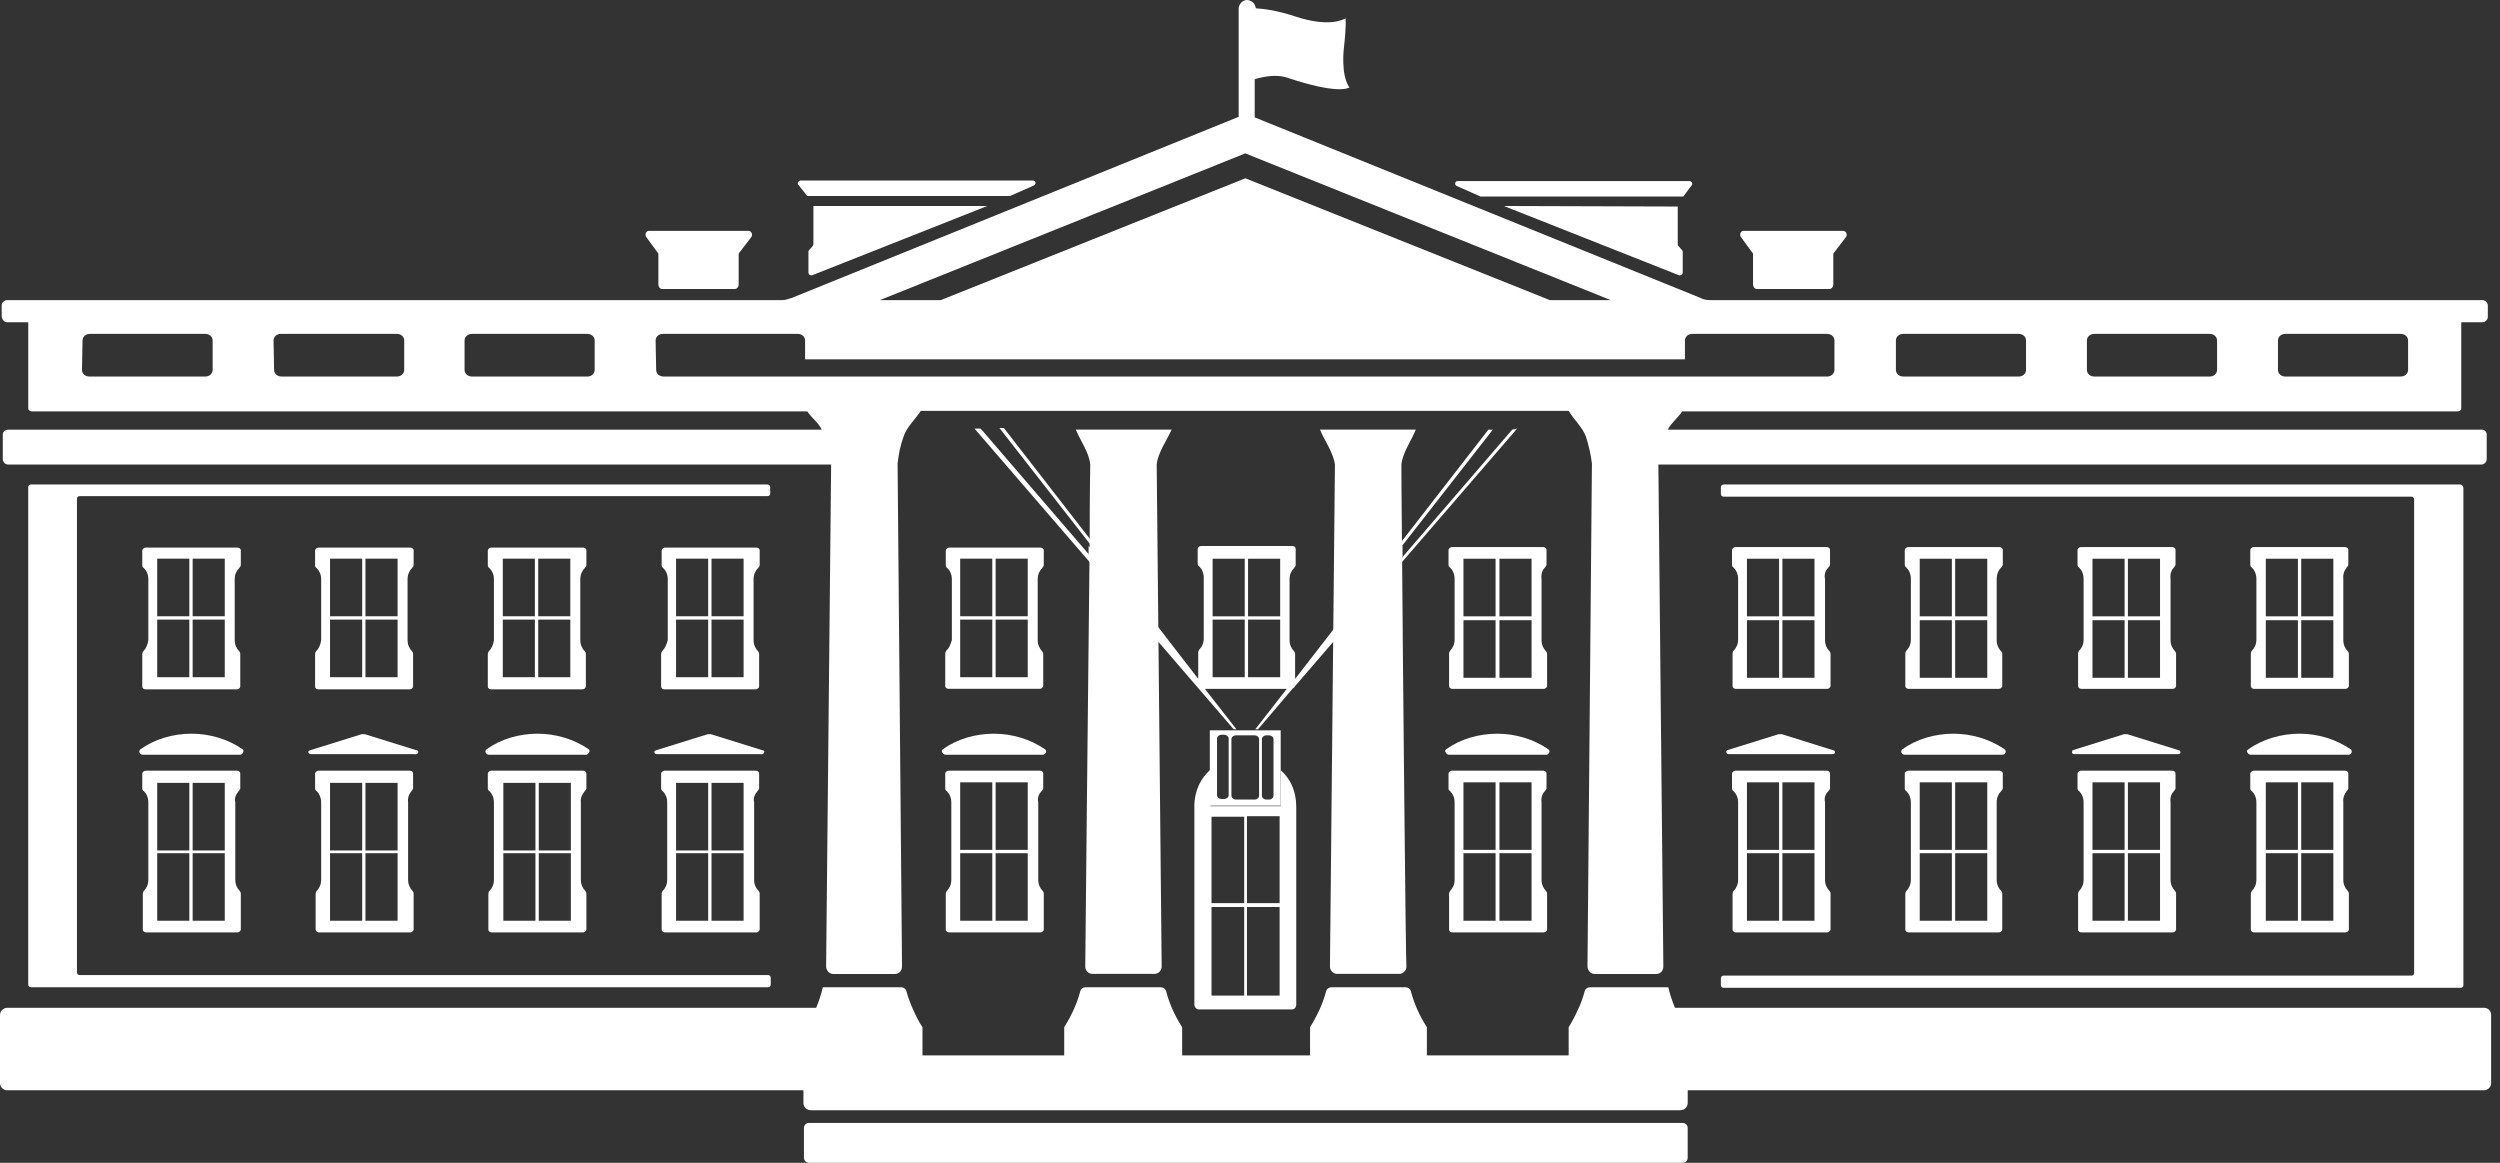 <?xml version="1.0" encoding="UTF-8"?> <svg xmlns="http://www.w3.org/2000/svg" width="86" height="40" viewBox="0 0 86 40" fill="none"><rect x="0" y="0" width="86" height="40" fill="#333333" stroke="none"/><path d="M39.961 33.217L39.847 21.655L39.79 15.979C39.828 15.579 40.133 15.159 40.304 14.779H37.009C37.161 15.159 37.466 15.559 37.504 15.979C37.504 15.979 37.485 17.026 37.485 18.607C37.428 23.636 37.333 33.236 37.333 33.236V33.255C37.333 33.388 37.447 33.502 37.58 33.502H39.714C39.847 33.502 39.961 33.388 39.961 33.255V33.217Z" fill="white"></path><path d="M38.895 20.628L37.447 18.78C37.447 18.913 37.447 19.028 37.447 19.161L38.761 20.685L38.895 20.628Z" fill="white"></path><path d="M46.914 20.686L48.247 19.143C48.247 19.009 48.247 18.876 48.247 18.762L46.8 20.609L46.914 20.686Z" fill="white"></path><path d="M48.227 18.607C48.208 17.026 48.208 15.979 48.208 15.979C48.246 15.579 48.551 15.159 48.703 14.779H45.408C45.561 15.159 45.865 15.559 45.922 15.979L45.865 21.655L45.751 33.217C45.751 33.217 45.751 33.217 45.751 33.236V33.255C45.751 33.388 45.865 33.502 45.999 33.502H48.132C48.265 33.502 48.38 33.388 48.38 33.255V33.236C48.361 33.236 48.265 23.617 48.227 18.607Z" fill="white"></path><path d="M27.962 8.458L27.829 8.61C27.81 8.629 27.81 8.648 27.81 8.667V9.372C27.81 9.448 27.886 9.486 27.943 9.467L33.962 7.086H27.981V8.382C27.981 8.42 27.962 8.439 27.962 8.458Z" fill="white"></path><path d="M0.248 11.086H0.953C0.953 11.086 0.972 11.086 0.972 11.105V14.038C0.972 14.114 1.029 14.152 1.105 14.152H27.772C27.905 14.362 28.172 14.552 28.267 14.781C26.61 14.781 0.248 14.781 0.248 14.781C0.153 14.8 0.096 14.857 0.096 14.952V15.79C0.096 15.886 0.172 15.981 0.286 15.981H28.591C28.591 16.019 28.419 33.238 28.419 33.238C28.419 33.39 28.534 33.505 28.667 33.505H30.781C30.934 33.505 31.029 33.39 31.029 33.238V33.219V33.2C31.029 33.066 30.877 15.943 30.877 15.943C30.915 15.619 30.972 15.314 31.086 15.009C31.181 14.705 31.505 14.4 31.676 14.133H53.962C54.133 14.419 54.438 14.705 54.553 15.009C54.648 15.314 54.724 15.619 54.762 15.943C54.762 15.943 54.61 33.066 54.61 33.2V33.219V33.238C54.61 33.39 54.724 33.505 54.857 33.505H56.971C57.124 33.505 57.219 33.39 57.219 33.238C57.219 33.238 57.048 16.019 57.048 15.981H85.352C85.448 15.981 85.543 15.905 85.543 15.79V14.952C85.543 14.857 85.467 14.781 85.39 14.781C85.39 14.781 59.029 14.781 57.371 14.781C57.467 14.571 57.733 14.362 57.867 14.152H84.533C84.609 14.152 84.667 14.114 84.667 14.038V11.105C84.667 11.086 84.667 11.086 84.686 11.086H85.39C85.486 11.086 85.581 11.009 85.581 10.895V10.514C85.581 10.419 85.505 10.324 85.39 10.324H58.838C58.724 10.324 58.591 10.305 58.495 10.248L43.162 4.038V3.029V2.724C43.486 2.629 43.905 2.552 44.267 2.667C46.019 3.257 46.381 3.029 46.419 3.01C46.114 2.571 46.229 1.657 46.229 1.657C46.324 0.819 46.286 0.648 46.286 0.629C46.229 0.667 45.733 0.952 44.572 0.571C43.943 0.362 43.505 0.305 43.2 0.286C43.181 0.114 43.048 0 42.876 0C42.724 0.019 42.61 0.152 42.61 0.305V4.019L27.238 10.248C27.124 10.286 27.01 10.324 26.895 10.324H0.248C0.153 10.324 0.058 10.4 0.058 10.514V10.895C0.077 11.009 0.153 11.086 0.248 11.086ZM78.362 11.714C78.362 11.581 78.476 11.486 78.609 11.486H82.59C82.724 11.486 82.838 11.581 82.838 11.714V12.724C82.838 12.857 82.724 12.952 82.59 12.952H78.609C78.476 12.952 78.362 12.857 78.362 12.724V11.714ZM71.79 11.714C71.79 11.581 71.905 11.486 72.038 11.486H76.019C76.152 11.486 76.267 11.581 76.267 11.714V12.724C76.267 12.857 76.152 12.952 76.019 12.952H72.038C71.905 12.952 71.79 12.857 71.79 12.724V11.714ZM65.219 11.714C65.219 11.581 65.333 11.486 65.467 11.486H69.448C69.581 11.486 69.695 11.581 69.695 11.714V12.724C69.695 12.857 69.581 12.952 69.448 12.952H65.467C65.333 12.952 65.219 12.857 65.219 12.724V11.714ZM30.267 10.324L42.838 5.276L55.41 10.324H53.314L48.076 8.229L42.838 6.133L37.6 8.229L32.362 10.324H30.267ZM22.553 11.714C22.553 11.581 22.667 11.486 22.8 11.486H27.448C27.581 11.486 27.695 11.581 27.695 11.714V12.362H57.962V11.714C57.962 11.581 58.076 11.486 58.21 11.486H62.857C62.99 11.486 63.105 11.581 63.105 11.714V12.724C63.105 12.857 62.99 12.952 62.857 12.952H22.819C22.686 12.952 22.572 12.857 22.572 12.724L22.553 11.714ZM15.981 11.714C15.981 11.581 16.096 11.486 16.229 11.486H20.21C20.343 11.486 20.457 11.581 20.457 11.714V12.724C20.457 12.857 20.343 12.952 20.21 12.952H16.229C16.096 12.952 15.981 12.857 15.981 12.724V11.714ZM9.41 11.714C9.41 11.581 9.524 11.486 9.658 11.486H13.658C13.791 11.486 13.905 11.581 13.905 11.714V12.724C13.905 12.857 13.791 12.952 13.658 12.952H9.677C9.543 12.952 9.429 12.857 9.429 12.724L9.41 11.714ZM2.839 11.714C2.839 11.581 2.953 11.486 3.086 11.486H7.067C7.2 11.486 7.315 11.581 7.315 11.714V12.724C7.315 12.857 7.2 12.952 7.067 12.952H3.067C2.934 12.952 2.82 12.857 2.82 12.724L2.839 11.714Z" fill="white"></path><path d="M27.771 6.743H34.743L35.562 6.381C35.657 6.343 35.638 6.21 35.524 6.21H27.543C27.467 6.21 27.409 6.305 27.467 6.362L27.771 6.743Z" fill="white"></path><path d="M60.304 8.723V9.789C60.304 9.865 60.361 9.942 60.438 9.942H62.933C63.009 9.942 63.066 9.865 63.066 9.789V8.723L63.504 8.151C63.561 8.075 63.504 7.942 63.409 7.942H59.98C59.885 7.942 59.828 8.056 59.885 8.151L60.304 8.723Z" fill="white"></path><path d="M50.114 6.399L50.933 6.761H57.904L58.19 6.38C58.247 6.323 58.19 6.228 58.114 6.228H50.133C50.057 6.228 50.019 6.361 50.114 6.399Z" fill="white"></path><path d="M51.733 7.086L57.752 9.467C57.809 9.486 57.886 9.448 57.886 9.372V8.667C57.886 8.648 57.886 8.629 57.867 8.61L57.733 8.458C57.714 8.439 57.714 8.42 57.714 8.401V7.105L51.733 7.086Z" fill="white"></path><path d="M22.648 8.723V9.789C22.648 9.865 22.705 9.942 22.781 9.942H25.276C25.353 9.942 25.41 9.865 25.41 9.789V8.723L25.848 8.151C25.905 8.075 25.848 7.942 25.753 7.942H22.324C22.229 7.942 22.172 8.056 22.229 8.151L22.648 8.723Z" fill="white"></path><path d="M57.885 38.629H44.113H41.599H27.828C27.732 38.629 27.656 38.705 27.656 38.8V39.829C27.656 39.924 27.732 40 27.828 40H41.599H44.113H57.885C57.98 40 58.056 39.924 58.056 39.829V38.8C58.056 38.705 57.98 38.629 57.885 38.629Z" fill="white"></path><path d="M85.447 34.668H57.619C57.523 34.439 57.447 34.211 57.39 33.963H54.685C54.609 33.963 54.533 34.02 54.514 34.096C54.457 34.306 54.381 34.535 54.285 34.725C54.19 34.935 54.095 35.125 53.962 35.335V36.306H49.085V35.335C48.838 34.954 48.647 34.535 48.533 34.096C48.514 34.02 48.438 33.963 48.362 33.963H45.79C45.714 33.963 45.638 34.02 45.619 34.096C45.504 34.535 45.314 34.935 45.066 35.335V36.306H43.333H42.4H40.666V35.335C40.419 34.954 40.228 34.535 40.114 34.096C40.095 34.02 40.019 33.963 39.943 33.963H37.333C37.257 33.963 37.181 34.02 37.162 34.096C37.047 34.535 36.857 34.935 36.609 35.335V36.306H31.733V35.335C31.6 35.144 31.505 34.935 31.409 34.725C31.314 34.516 31.238 34.306 31.181 34.096C31.162 34.02 31.085 33.963 31.009 33.963H28.305C28.247 34.211 28.171 34.439 28.076 34.668H0.248C0.114 34.668 0 34.782 0 34.916V37.258C0 37.392 0.114 37.506 0.248 37.506H27.638V37.944C27.638 38.077 27.752 38.192 27.886 38.192H42.381H43.314H57.809C57.943 38.192 58.057 38.077 58.057 37.944V37.506H85.447C85.58 37.506 85.695 37.392 85.695 37.258V34.916C85.695 34.763 85.58 34.668 85.447 34.668Z" fill="white"></path><path d="M32.554 22.381C32.535 22.4 32.516 22.457 32.516 22.476V23.6C32.516 23.657 32.573 23.695 32.63 23.695H35.773C35.83 23.695 35.887 23.638 35.887 23.6V22.495C35.887 22.457 35.868 22.419 35.849 22.4C35.754 22.305 35.697 22.171 35.697 22.019V19.924C35.697 19.771 35.754 19.638 35.849 19.543C35.868 19.524 35.906 19.466 35.906 19.447V18.933C35.906 18.876 35.849 18.838 35.792 18.838H32.649C32.592 18.838 32.535 18.895 32.535 18.933V19.447C32.535 19.485 32.554 19.524 32.592 19.543C32.687 19.638 32.744 19.771 32.744 19.924V22.019C32.706 22.152 32.649 22.305 32.554 22.381ZM34.249 19.219H35.354V21.2H34.249V19.219ZM34.249 21.314H35.354V23.295H34.249V21.314ZM33.03 19.219H34.135V21.2H33.03V19.219ZM33.03 21.314H34.135V23.295H33.03V21.314Z" fill="white"></path><path d="M35.83 27.217C35.849 27.198 35.887 27.141 35.887 27.122V26.608C35.887 26.55 35.83 26.512 35.773 26.512H32.63C32.573 26.512 32.516 26.57 32.516 26.608V27.122C32.516 27.16 32.535 27.198 32.573 27.217C32.668 27.312 32.725 27.446 32.725 27.598V30.265C32.725 30.417 32.668 30.55 32.573 30.646C32.554 30.665 32.535 30.722 32.535 30.741V31.979C32.535 32.036 32.592 32.074 32.649 32.074H35.792C35.849 32.074 35.906 32.017 35.906 31.979V30.741C35.906 30.703 35.887 30.665 35.868 30.646C35.773 30.55 35.716 30.417 35.716 30.265V27.598C35.678 27.446 35.735 27.312 35.83 27.217ZM34.135 31.674H33.03V29.351H34.135V31.674ZM34.135 29.236H33.03V26.912H34.135V29.236ZM35.354 31.674H34.249V29.351H35.354V31.674ZM35.354 29.236H34.249V26.912H35.354V29.236Z" fill="white"></path><path d="M53.143 19.525C53.162 19.506 53.2 19.449 53.2 19.43V18.916C53.2 18.858 53.143 18.82 53.086 18.82H49.943C49.886 18.82 49.829 18.878 49.829 18.916V19.43C49.829 19.468 49.848 19.506 49.886 19.525C49.981 19.62 50.039 19.754 50.039 19.906V22.001C50.039 22.154 49.981 22.287 49.886 22.382C49.867 22.401 49.848 22.458 49.848 22.477V23.601C49.848 23.658 49.905 23.697 49.962 23.697H53.105C53.162 23.697 53.22 23.639 53.22 23.601V22.497C53.22 22.458 53.2 22.42 53.181 22.401C53.086 22.306 53.029 22.173 53.029 22.02V19.925C53.01 19.754 53.048 19.62 53.143 19.525ZM51.448 23.316H50.343V21.335H51.448V23.316ZM51.448 21.201H50.343V19.22H51.448V21.201ZM52.686 23.316H51.581V21.335H52.686V23.316ZM52.686 21.201H51.581V19.22H52.686V21.201Z" fill="white"></path><path d="M53.143 27.217C53.162 27.198 53.2 27.141 53.2 27.122V26.608C53.2 26.55 53.143 26.512 53.086 26.512H49.943C49.886 26.512 49.829 26.57 49.829 26.608V27.122C49.829 27.16 49.848 27.198 49.886 27.217C49.981 27.312 50.039 27.446 50.039 27.598V30.265C50.039 30.417 49.981 30.55 49.886 30.646C49.867 30.665 49.848 30.722 49.848 30.741V31.979C49.848 32.036 49.905 32.074 49.962 32.074H53.105C53.162 32.074 53.22 32.017 53.22 31.979V30.741C53.22 30.703 53.2 30.665 53.181 30.646C53.086 30.55 53.029 30.417 53.029 30.265V27.598C53.01 27.446 53.048 27.312 53.143 27.217ZM51.448 31.674H50.343V29.351H51.448V31.674ZM51.448 29.236H50.343V26.912H51.448V29.236ZM52.686 31.674H51.581V29.351H52.686V31.674ZM52.686 29.236H51.581V26.912H52.686V29.236Z" fill="white"></path><path d="M41.638 27.734V26.477C41.315 26.762 41.086 27.181 41.086 27.753C41.086 30 41.086 32.305 41.086 34.553C41.086 34.648 41.162 34.724 41.238 34.724C42.305 34.724 43.372 34.724 44.438 34.724C44.533 34.724 44.591 34.648 44.591 34.553C44.591 32.305 44.591 30.019 44.591 27.753C44.591 27.2 44.381 26.781 44.057 26.496V27.734H41.638ZM42.8 34.248H41.676V31.2H42.8V34.248ZM42.8 31.067H41.676V30.972V28.096H42.8V31.067ZM44.019 34.248H42.895V31.2H44.019V34.248ZM44.019 31.067H42.895V28.077H44.019V31.067Z" fill="white"></path><path d="M4.932 22.4C4.913 22.419 4.894 22.476 4.894 22.495V23.619C4.894 23.676 4.951 23.714 5.008 23.714H8.151C8.208 23.714 8.265 23.657 8.265 23.619V22.495C8.265 22.457 8.246 22.419 8.227 22.4C8.132 22.305 8.074 22.171 8.074 22.019V19.924C8.074 19.771 8.132 19.638 8.227 19.543C8.246 19.524 8.284 19.466 8.284 19.447V18.933C8.284 18.876 8.227 18.838 8.17 18.838H5.008C4.951 18.838 4.894 18.895 4.894 18.933V19.447C4.894 19.485 4.913 19.524 4.951 19.543C5.046 19.638 5.103 19.771 5.103 19.924V22.019C5.084 22.171 5.027 22.305 4.932 22.4ZM6.627 19.219H7.732V21.2H6.627V19.219ZM6.627 21.314H7.732V23.295H6.627V21.314ZM5.408 19.219H6.513V21.2H5.408V19.219ZM5.408 21.314H6.513V23.295H5.408V21.314Z" fill="white"></path><path d="M10.877 22.4C10.858 22.419 10.839 22.476 10.839 22.495V23.619C10.839 23.676 10.896 23.714 10.953 23.714H14.096C14.153 23.714 14.21 23.657 14.21 23.619V22.495C14.21 22.457 14.191 22.419 14.172 22.4C14.077 22.305 14.02 22.171 14.02 22.019V19.924C14.02 19.771 14.077 19.638 14.172 19.543C14.191 19.524 14.229 19.466 14.229 19.447V18.933C14.229 18.876 14.172 18.838 14.115 18.838H10.953C10.896 18.838 10.839 18.895 10.839 18.933V19.447C10.839 19.485 10.858 19.524 10.896 19.543C10.991 19.638 11.048 19.771 11.048 19.924V22.019C11.029 22.171 10.972 22.305 10.877 22.4ZM12.572 19.219H13.677V21.2H12.572V19.219ZM12.572 21.314H13.677V23.295H12.572V21.314ZM11.353 19.219H12.458V21.2H11.353V19.219ZM11.353 21.314H12.458V23.295H11.353V21.314Z" fill="white"></path><path d="M16.819 22.4C16.8 22.419 16.781 22.476 16.781 22.495V23.619C16.781 23.676 16.838 23.714 16.895 23.714H20.038C20.096 23.714 20.153 23.657 20.153 23.619V22.495C20.153 22.457 20.134 22.419 20.115 22.4C20.019 22.305 19.962 22.171 19.962 22.019V19.924C19.962 19.771 20.019 19.638 20.115 19.543C20.134 19.524 20.172 19.466 20.172 19.447V18.933C20.172 18.876 20.115 18.838 20.057 18.838H16.895C16.838 18.838 16.781 18.895 16.781 18.933V19.447C16.781 19.485 16.8 19.524 16.838 19.543C16.934 19.638 16.991 19.771 16.991 19.924V22.019C16.972 22.171 16.915 22.305 16.819 22.4ZM18.515 19.219H19.619V21.2H18.515V19.219ZM18.515 21.314H19.619V23.295H18.515V21.314ZM17.296 19.219H18.4V21.2H17.296V19.219ZM17.296 21.314H18.4V23.295H17.296V21.314Z" fill="white"></path><path d="M22.78 22.4C22.761 22.419 22.742 22.476 22.742 22.495V23.619C22.742 23.676 22.799 23.714 22.857 23.714H25.999C26.056 23.714 26.114 23.657 26.114 23.619V22.495C26.114 22.457 26.095 22.419 26.076 22.4C25.98 22.305 25.923 22.171 25.923 22.019V19.924C25.923 19.771 25.98 19.638 26.076 19.543C26.095 19.524 26.133 19.466 26.133 19.447V18.933C26.133 18.876 26.076 18.838 26.018 18.838H22.875C22.818 18.838 22.761 18.895 22.761 18.933V19.447C22.761 19.485 22.78 19.524 22.818 19.543C22.914 19.638 22.971 19.771 22.971 19.924V22.019C22.933 22.171 22.875 22.305 22.78 22.4ZM24.476 19.219H25.58V21.2H24.476V19.219ZM24.476 21.314H25.58V23.295H24.476V21.314ZM23.256 19.219H24.361V21.2H23.256V19.219ZM23.256 21.314H24.361V23.295H23.256V21.314Z" fill="white"></path><path d="M8.208 27.217C8.227 27.198 8.265 27.141 8.265 27.122V26.608C8.265 26.55 8.208 26.512 8.151 26.512H5.008C4.951 26.512 4.894 26.57 4.894 26.608V27.122C4.894 27.16 4.913 27.198 4.951 27.217C5.046 27.312 5.103 27.446 5.103 27.598V30.265C5.103 30.417 5.046 30.55 4.951 30.646C4.932 30.665 4.913 30.722 4.913 30.741V31.979C4.913 32.036 4.97 32.074 5.027 32.074H8.17C8.227 32.074 8.284 32.017 8.284 31.979V30.741C8.284 30.703 8.265 30.665 8.246 30.646C8.151 30.55 8.094 30.417 8.094 30.265V27.598C8.055 27.465 8.113 27.331 8.208 27.217ZM6.513 31.674H5.408V29.351H6.513V31.674ZM6.513 29.255H5.408V26.931H6.513V29.255ZM7.732 31.674H6.627V29.351H7.732V31.674ZM7.732 29.255H6.627V26.931H7.732V29.255Z" fill="white"></path><path d="M14.153 27.217C14.172 27.198 14.21 27.141 14.21 27.122V26.608C14.21 26.55 14.153 26.512 14.096 26.512H10.953C10.896 26.512 10.839 26.57 10.839 26.608V27.122C10.839 27.16 10.858 27.198 10.896 27.217C10.991 27.312 11.048 27.446 11.048 27.598V30.265C11.048 30.417 10.991 30.55 10.896 30.646C10.877 30.665 10.858 30.722 10.858 30.741V31.979C10.858 32.036 10.915 32.074 10.972 32.074H14.115C14.172 32.074 14.229 32.017 14.229 31.979V30.741C14.229 30.703 14.21 30.665 14.191 30.646C14.096 30.55 14.039 30.417 14.039 30.265V27.598C14.02 27.465 14.058 27.331 14.153 27.217ZM12.458 31.674H11.353V29.351H12.458V31.674ZM12.458 29.255H11.353V26.931H12.458V29.255ZM13.677 31.674H12.572V29.351H13.677V31.674ZM13.677 29.255H12.572V26.931H13.677V29.255Z" fill="white"></path><path d="M20.115 27.217C20.134 27.198 20.172 27.141 20.172 27.122V26.608C20.172 26.55 20.115 26.512 20.057 26.512H16.895C16.838 26.512 16.781 26.57 16.781 26.608V27.122C16.781 27.16 16.8 27.198 16.838 27.217C16.934 27.312 16.991 27.446 16.991 27.598V30.265C16.991 30.417 16.934 30.55 16.838 30.646C16.819 30.665 16.8 30.722 16.8 30.741V31.979C16.8 32.036 16.857 32.074 16.915 32.074H20.057C20.115 32.074 20.172 32.017 20.172 31.979V30.741C20.172 30.703 20.153 30.665 20.134 30.646C20.038 30.55 19.981 30.417 19.981 30.265V27.598C19.962 27.465 20.019 27.331 20.115 27.217ZM18.419 31.674H17.315V29.351H18.419V31.674ZM18.419 29.255H17.315V26.931H18.419V29.255ZM19.638 31.674H18.534V29.351H19.638V31.674ZM19.638 29.255H18.534V26.931H19.638V29.255Z" fill="white"></path><path d="M26.056 27.217C26.076 27.198 26.114 27.141 26.114 27.122V26.608C26.114 26.55 26.056 26.512 25.999 26.512H22.857C22.799 26.512 22.742 26.57 22.742 26.608V27.122C22.742 27.16 22.761 27.198 22.799 27.217C22.895 27.312 22.952 27.446 22.952 27.598V30.265C22.952 30.417 22.895 30.55 22.799 30.646C22.78 30.665 22.761 30.722 22.761 30.741V31.979C22.761 32.036 22.818 32.074 22.875 32.074H26.018C26.076 32.074 26.133 32.017 26.133 31.979V30.741C26.133 30.703 26.114 30.665 26.095 30.646C25.999 30.55 25.942 30.417 25.942 30.265V27.598C25.904 27.465 25.961 27.331 26.056 27.217ZM24.361 31.674H23.256V29.351H24.361V31.674ZM24.361 29.255H23.256V26.931H24.361V29.255ZM25.58 31.674H24.476V29.351H25.58V31.674ZM25.58 29.255H24.476V26.931H25.58V29.255Z" fill="white"></path><path d="M80.724 19.525C80.743 19.506 80.782 19.449 80.782 19.43V18.916C80.782 18.858 80.724 18.82 80.667 18.82H77.524C77.467 18.82 77.41 18.878 77.41 18.916V19.43C77.41 19.468 77.429 19.506 77.467 19.525C77.562 19.62 77.62 19.754 77.62 19.906V22.001C77.62 22.154 77.562 22.287 77.467 22.382C77.448 22.401 77.429 22.458 77.429 22.477V23.601C77.429 23.658 77.486 23.697 77.543 23.697H80.686C80.743 23.697 80.801 23.639 80.801 23.601V22.497C80.801 22.458 80.782 22.42 80.763 22.401C80.667 22.306 80.61 22.173 80.61 22.02V19.925C80.591 19.754 80.648 19.62 80.724 19.525ZM79.048 23.316H77.944V21.335H79.048V23.316ZM79.048 21.201H77.944V19.22H79.048V21.201ZM80.267 23.316H79.162V21.335H80.267V23.316ZM80.267 21.201H79.162V19.22H80.267V21.201Z" fill="white"></path><path d="M74.781 19.525C74.8 19.506 74.838 19.449 74.838 19.43V18.916C74.838 18.858 74.781 18.82 74.724 18.82H71.581C71.524 18.82 71.467 18.878 71.467 18.916V19.43C71.467 19.468 71.486 19.506 71.524 19.525C71.619 19.62 71.676 19.754 71.676 19.906V22.001C71.676 22.154 71.619 22.287 71.524 22.382C71.505 22.401 71.486 22.458 71.486 22.477V23.601C71.486 23.658 71.543 23.697 71.6 23.697H74.743C74.8 23.697 74.857 23.639 74.857 23.601V22.497C74.857 22.458 74.838 22.42 74.819 22.401C74.724 22.306 74.667 22.173 74.667 22.02V19.925C74.648 19.754 74.686 19.62 74.781 19.525ZM73.086 23.316H71.981V21.335H73.086V23.316ZM73.086 21.201H71.981V19.22H73.086V21.201ZM74.305 23.316H73.2V21.335H74.305V23.316ZM74.305 21.201H73.2V19.22H74.305V21.201Z" fill="white"></path><path d="M68.839 19.525C68.858 19.506 68.896 19.449 68.896 19.43V18.916C68.896 18.858 68.839 18.82 68.781 18.82H65.639C65.582 18.82 65.524 18.878 65.524 18.916V19.43C65.524 19.468 65.543 19.506 65.582 19.525C65.677 19.62 65.734 19.754 65.734 19.906V22.001C65.734 22.154 65.677 22.287 65.582 22.382C65.562 22.401 65.543 22.458 65.543 22.477V23.601C65.543 23.658 65.601 23.697 65.658 23.697H68.763C68.82 23.697 68.877 23.639 68.877 23.601V22.497C68.877 22.458 68.858 22.42 68.839 22.401C68.743 22.306 68.686 22.173 68.686 22.02V19.925C68.686 19.754 68.743 19.62 68.839 19.525ZM67.144 23.316H66.039V21.335H67.144V23.316ZM67.144 21.201H66.039V19.22H67.144V21.201ZM68.362 23.316H67.258V21.335H68.362V23.316ZM68.362 21.201H67.258V19.22H68.362V21.201Z" fill="white"></path><path d="M62.895 19.525C62.914 19.506 62.953 19.449 62.953 19.43V18.916C62.953 18.858 62.895 18.82 62.838 18.82H59.695C59.638 18.82 59.581 18.878 59.581 18.916V19.43C59.581 19.468 59.6 19.506 59.638 19.525C59.733 19.62 59.791 19.754 59.791 19.906V22.001C59.791 22.154 59.733 22.287 59.638 22.382C59.619 22.401 59.6 22.458 59.6 22.477V23.601C59.6 23.658 59.657 23.697 59.714 23.697H62.857C62.914 23.697 62.971 23.639 62.971 23.601V22.497C62.971 22.458 62.953 22.42 62.933 22.401C62.838 22.306 62.781 22.173 62.781 22.02V19.925C62.743 19.754 62.8 19.62 62.895 19.525ZM61.2 23.316H60.095V21.335H61.2V23.316ZM61.2 21.201H60.095V19.22H61.2V21.201ZM62.419 23.316H61.314V21.335H62.419V23.316ZM62.419 21.201H61.314V19.22H62.419V21.201Z" fill="white"></path><path d="M80.724 27.217C80.743 27.198 80.782 27.141 80.782 27.122V26.608C80.782 26.55 80.724 26.512 80.667 26.512H77.524C77.467 26.512 77.41 26.57 77.41 26.608V27.122C77.41 27.16 77.429 27.198 77.467 27.217C77.562 27.312 77.62 27.446 77.62 27.598V30.265C77.62 30.417 77.562 30.55 77.467 30.646C77.448 30.665 77.429 30.722 77.429 30.741V31.979C77.429 32.036 77.486 32.074 77.543 32.074H80.686C80.743 32.074 80.801 32.017 80.801 31.979V30.741C80.801 30.703 80.782 30.665 80.763 30.646C80.667 30.55 80.61 30.417 80.61 30.265V27.598C80.591 27.446 80.648 27.312 80.724 27.217ZM79.048 31.674H77.944V29.351H79.048V31.674ZM79.048 29.236H77.944V26.912H79.048V29.236ZM80.267 31.674H79.162V29.351H80.267V31.674ZM80.267 29.236H79.162V26.912H80.267V29.236Z" fill="white"></path><path d="M74.781 27.217C74.8 27.198 74.838 27.141 74.838 27.122V26.608C74.838 26.55 74.781 26.512 74.724 26.512H71.581C71.524 26.512 71.467 26.57 71.467 26.608V27.122C71.467 27.16 71.486 27.198 71.524 27.217C71.619 27.312 71.676 27.446 71.676 27.598V30.265C71.676 30.417 71.619 30.55 71.524 30.646C71.505 30.665 71.486 30.722 71.486 30.741V31.979C71.486 32.036 71.543 32.074 71.6 32.074H74.743C74.8 32.074 74.857 32.017 74.857 31.979V30.741C74.857 30.703 74.838 30.665 74.819 30.646C74.724 30.55 74.667 30.417 74.667 30.265V27.598C74.648 27.446 74.686 27.312 74.781 27.217ZM73.086 31.674H71.981V29.351H73.086V31.674ZM73.086 29.236H71.981V26.912H73.086V29.236ZM74.305 31.674H73.2V29.351H74.305V31.674ZM74.305 29.236H73.2V26.912H74.305V29.236Z" fill="white"></path><path d="M68.839 27.217C68.858 27.198 68.896 27.141 68.896 27.122V26.608C68.896 26.55 68.839 26.512 68.781 26.512H65.639C65.582 26.512 65.524 26.57 65.524 26.608V27.122C65.524 27.16 65.543 27.198 65.582 27.217C65.677 27.312 65.734 27.446 65.734 27.598V30.265C65.734 30.417 65.677 30.55 65.582 30.646C65.562 30.665 65.543 30.722 65.543 30.741V31.979C65.543 32.036 65.601 32.074 65.658 32.074H68.763C68.82 32.074 68.877 32.017 68.877 31.979V30.741C68.877 30.703 68.858 30.665 68.839 30.646C68.743 30.55 68.686 30.417 68.686 30.265V27.598C68.686 27.446 68.743 27.312 68.839 27.217ZM67.144 31.674H66.039V29.351H67.144V31.674ZM67.144 29.236H66.039V26.912H67.144V29.236ZM68.362 31.674H67.258V29.351H68.362V31.674ZM68.362 29.236H67.258V26.912H68.362V29.236Z" fill="white"></path><path d="M62.895 27.217C62.914 27.198 62.953 27.141 62.953 27.122V26.608C62.953 26.55 62.895 26.512 62.838 26.512H59.695C59.638 26.512 59.581 26.57 59.581 26.608V27.122C59.581 27.16 59.6 27.198 59.638 27.217C59.733 27.312 59.791 27.446 59.791 27.598V30.265C59.791 30.417 59.733 30.55 59.638 30.646C59.619 30.665 59.6 30.722 59.6 30.741V31.979C59.6 32.036 59.657 32.074 59.714 32.074H62.857C62.914 32.074 62.971 32.017 62.971 31.979V30.741C62.971 30.703 62.953 30.665 62.933 30.646C62.838 30.55 62.781 30.417 62.781 30.265V27.598C62.743 27.446 62.8 27.312 62.895 27.217ZM61.2 31.674H60.095V29.351H61.2V31.674ZM61.2 29.236H60.095V26.912H61.2V29.236ZM62.419 31.674H61.314V29.351H62.419V31.674ZM62.419 29.236H61.314V26.912H62.419V29.236Z" fill="white"></path><path d="M52.019 14.781L48.247 19.162L46.914 20.705L46.781 20.629L48.228 18.782L51.352 14.781H51.2L48.228 18.61L45.866 21.658L44.552 23.353V22.496C44.552 22.458 44.533 22.42 44.514 22.401C44.419 22.305 44.361 22.172 44.361 22.02V19.924C44.361 19.772 44.419 19.639 44.514 19.543C44.533 19.524 44.571 19.467 44.571 19.448V18.877C44.571 18.82 44.514 18.782 44.457 18.782H41.314C41.257 18.782 41.2 18.839 41.2 18.877V19.391C41.2 19.429 41.219 19.467 41.257 19.486C41.352 19.581 41.409 19.715 41.409 19.867V21.962C41.409 22.115 41.352 22.248 41.257 22.343C41.238 22.362 41.219 22.42 41.219 22.439V23.353L39.866 21.601L37.504 18.553L34.533 14.724H34.381L37.504 18.724L38.952 20.572L38.819 20.648L37.504 19.124L33.733 14.743H33.523L37.466 19.315L39.847 22.077L42.438 25.086H42.495H42.514H42.533L41.447 23.696H44.266L43.181 25.086H43.2H43.276L44.476 23.677C44.514 23.658 44.533 23.639 44.552 23.601L45.866 22.077L48.247 19.315L52.19 14.743L52.019 14.781ZM42.819 23.296H41.714V21.315H42.819V23.296ZM42.819 21.201H41.714V19.22H42.819V21.201ZM44.038 23.296H42.933V21.315H44.038V23.296ZM44.038 21.201H42.933V19.22H44.038V21.201Z" fill="white"></path><path d="M43.18 25.123H43.161H42.513H42.494H42.475H42.418H42.399H42.38H41.733H41.618V26.457V27.714H44.056V26.495V25.123H43.866H43.294H43.275H43.18ZM43.809 27.371C43.809 27.447 43.732 27.505 43.656 27.505H43.561C43.485 27.505 43.409 27.447 43.409 27.371V25.428C43.409 25.352 43.485 25.295 43.561 25.295H43.656C43.732 25.295 43.809 25.352 43.809 25.428V27.371ZM41.866 25.409C41.866 25.333 41.942 25.276 42.018 25.276H42.113C42.19 25.276 42.266 25.333 42.266 25.409V27.352C42.266 27.428 42.19 27.485 42.113 27.485H42.018C41.942 27.485 41.866 27.428 41.866 27.352V25.409ZM43.313 27.371C43.313 27.447 43.237 27.505 43.161 27.505H42.513C42.437 27.505 42.361 27.447 42.361 27.371V25.428C42.361 25.352 42.437 25.295 42.513 25.295H43.161C43.237 25.295 43.313 25.352 43.313 25.428V27.371Z" fill="white"></path><path d="M8.361 25.887C8.38 25.849 8.38 25.791 8.342 25.772C7.847 25.43 7.218 25.239 6.59 25.239C5.942 25.239 5.314 25.43 4.838 25.772C4.799 25.791 4.78 25.849 4.799 25.887C4.819 25.925 4.857 25.963 4.914 25.963H8.266C8.304 25.963 8.342 25.925 8.361 25.887Z" fill="white"></path><path d="M14.381 25.886C14.4 25.848 14.381 25.809 14.324 25.809L12.553 25.257C12.534 25.257 12.534 25.257 12.495 25.257C12.476 25.257 12.457 25.257 12.438 25.257L10.667 25.809C10.61 25.828 10.591 25.867 10.61 25.886C10.61 25.924 10.667 25.943 10.705 25.943H14.248C14.343 25.962 14.381 25.924 14.381 25.886Z" fill="white"></path><path d="M20.267 25.887C20.286 25.849 20.286 25.791 20.248 25.772C19.752 25.43 19.124 25.239 18.495 25.239C17.848 25.239 17.219 25.43 16.743 25.772C16.705 25.791 16.686 25.849 16.705 25.887C16.724 25.925 16.762 25.963 16.819 25.963H20.171C20.19 25.963 20.229 25.925 20.267 25.887Z" fill="white"></path><path d="M26.285 25.886C26.304 25.848 26.285 25.809 26.228 25.809L24.457 25.257C24.438 25.257 24.438 25.257 24.4 25.257C24.381 25.257 24.362 25.257 24.343 25.257L22.571 25.809C22.514 25.828 22.495 25.867 22.514 25.886C22.514 25.924 22.571 25.943 22.609 25.943H26.152C26.228 25.962 26.285 25.924 26.285 25.886Z" fill="white"></path><path d="M77.313 25.887C77.332 25.925 77.37 25.963 77.427 25.963H80.779C80.837 25.963 80.875 25.944 80.894 25.887C80.913 25.849 80.894 25.791 80.856 25.772C80.36 25.43 79.732 25.239 79.103 25.239C78.475 25.239 77.827 25.43 77.351 25.772C77.294 25.81 77.275 25.849 77.313 25.887Z" fill="white"></path><path d="M71.274 25.886C71.274 25.924 71.332 25.943 71.37 25.943H74.912C74.97 25.943 75.008 25.924 75.008 25.886C75.008 25.848 74.989 25.809 74.951 25.809L73.179 25.257C73.16 25.257 73.141 25.257 73.122 25.257C73.103 25.257 73.084 25.257 73.065 25.257L71.293 25.809C71.293 25.828 71.274 25.867 71.274 25.886Z" fill="white"></path><path d="M65.409 25.887C65.428 25.925 65.466 25.963 65.523 25.963H68.876C68.933 25.963 68.971 25.944 68.99 25.887C69.009 25.849 68.99 25.791 68.952 25.772C68.456 25.43 67.828 25.239 67.199 25.239C66.552 25.239 65.923 25.43 65.447 25.772C65.409 25.81 65.39 25.849 65.409 25.887Z" fill="white"></path><path d="M59.39 25.886C59.39 25.924 59.447 25.943 59.485 25.943H63.028C63.085 25.943 63.123 25.924 63.123 25.886C63.123 25.848 63.104 25.809 63.066 25.809L61.294 25.257C61.275 25.257 61.256 25.257 61.237 25.257C61.218 25.257 61.199 25.257 61.18 25.257L59.409 25.809C59.39 25.828 59.371 25.867 59.39 25.886Z" fill="white"></path><path d="M53.295 25.887C53.315 25.849 53.295 25.791 53.257 25.772C52.762 25.43 52.134 25.239 51.505 25.239C50.858 25.239 50.229 25.43 49.753 25.772C49.715 25.791 49.696 25.849 49.734 25.887C49.753 25.925 49.791 25.963 49.848 25.963H53.2C53.238 25.963 53.276 25.925 53.295 25.887Z" fill="white"></path><path d="M35.98 25.887C35.999 25.849 35.98 25.791 35.942 25.772C35.447 25.43 34.818 25.239 34.19 25.239C33.542 25.239 32.913 25.43 32.437 25.772C32.399 25.791 32.38 25.849 32.418 25.887C32.437 25.925 32.475 25.963 32.532 25.963H35.885C35.904 25.963 35.961 25.925 35.98 25.887Z" fill="white"></path><path d="M26.494 16.99V16.761C26.494 16.704 26.456 16.666 26.399 16.666H1.066C1.009 16.666 0.971 16.704 0.971 16.761V24.856V33.866C0.971 33.923 1.009 33.961 1.066 33.961H26.418C26.475 33.961 26.513 33.923 26.513 33.866V33.637C26.513 33.58 26.475 33.542 26.418 33.542H2.742C2.685 33.542 2.647 33.504 2.647 33.447V25.904V24.361V17.161C2.647 17.104 2.685 17.066 2.742 17.066H26.399C26.456 17.066 26.494 17.028 26.494 16.99Z" fill="white"></path><path d="M84.627 16.666H59.294C59.236 16.666 59.198 16.704 59.198 16.761V16.99C59.198 17.047 59.236 17.085 59.294 17.085H82.951C83.008 17.085 83.046 17.123 83.046 17.18V24.38V25.923V33.466C83.046 33.523 83.008 33.561 82.951 33.561H59.294C59.236 33.561 59.198 33.599 59.198 33.656V33.885C59.198 33.942 59.236 33.98 59.294 33.98H84.646C84.703 33.98 84.741 33.942 84.741 33.885V24.875V16.78C84.722 16.704 84.684 16.666 84.627 16.666Z" fill="white"></path></svg> 